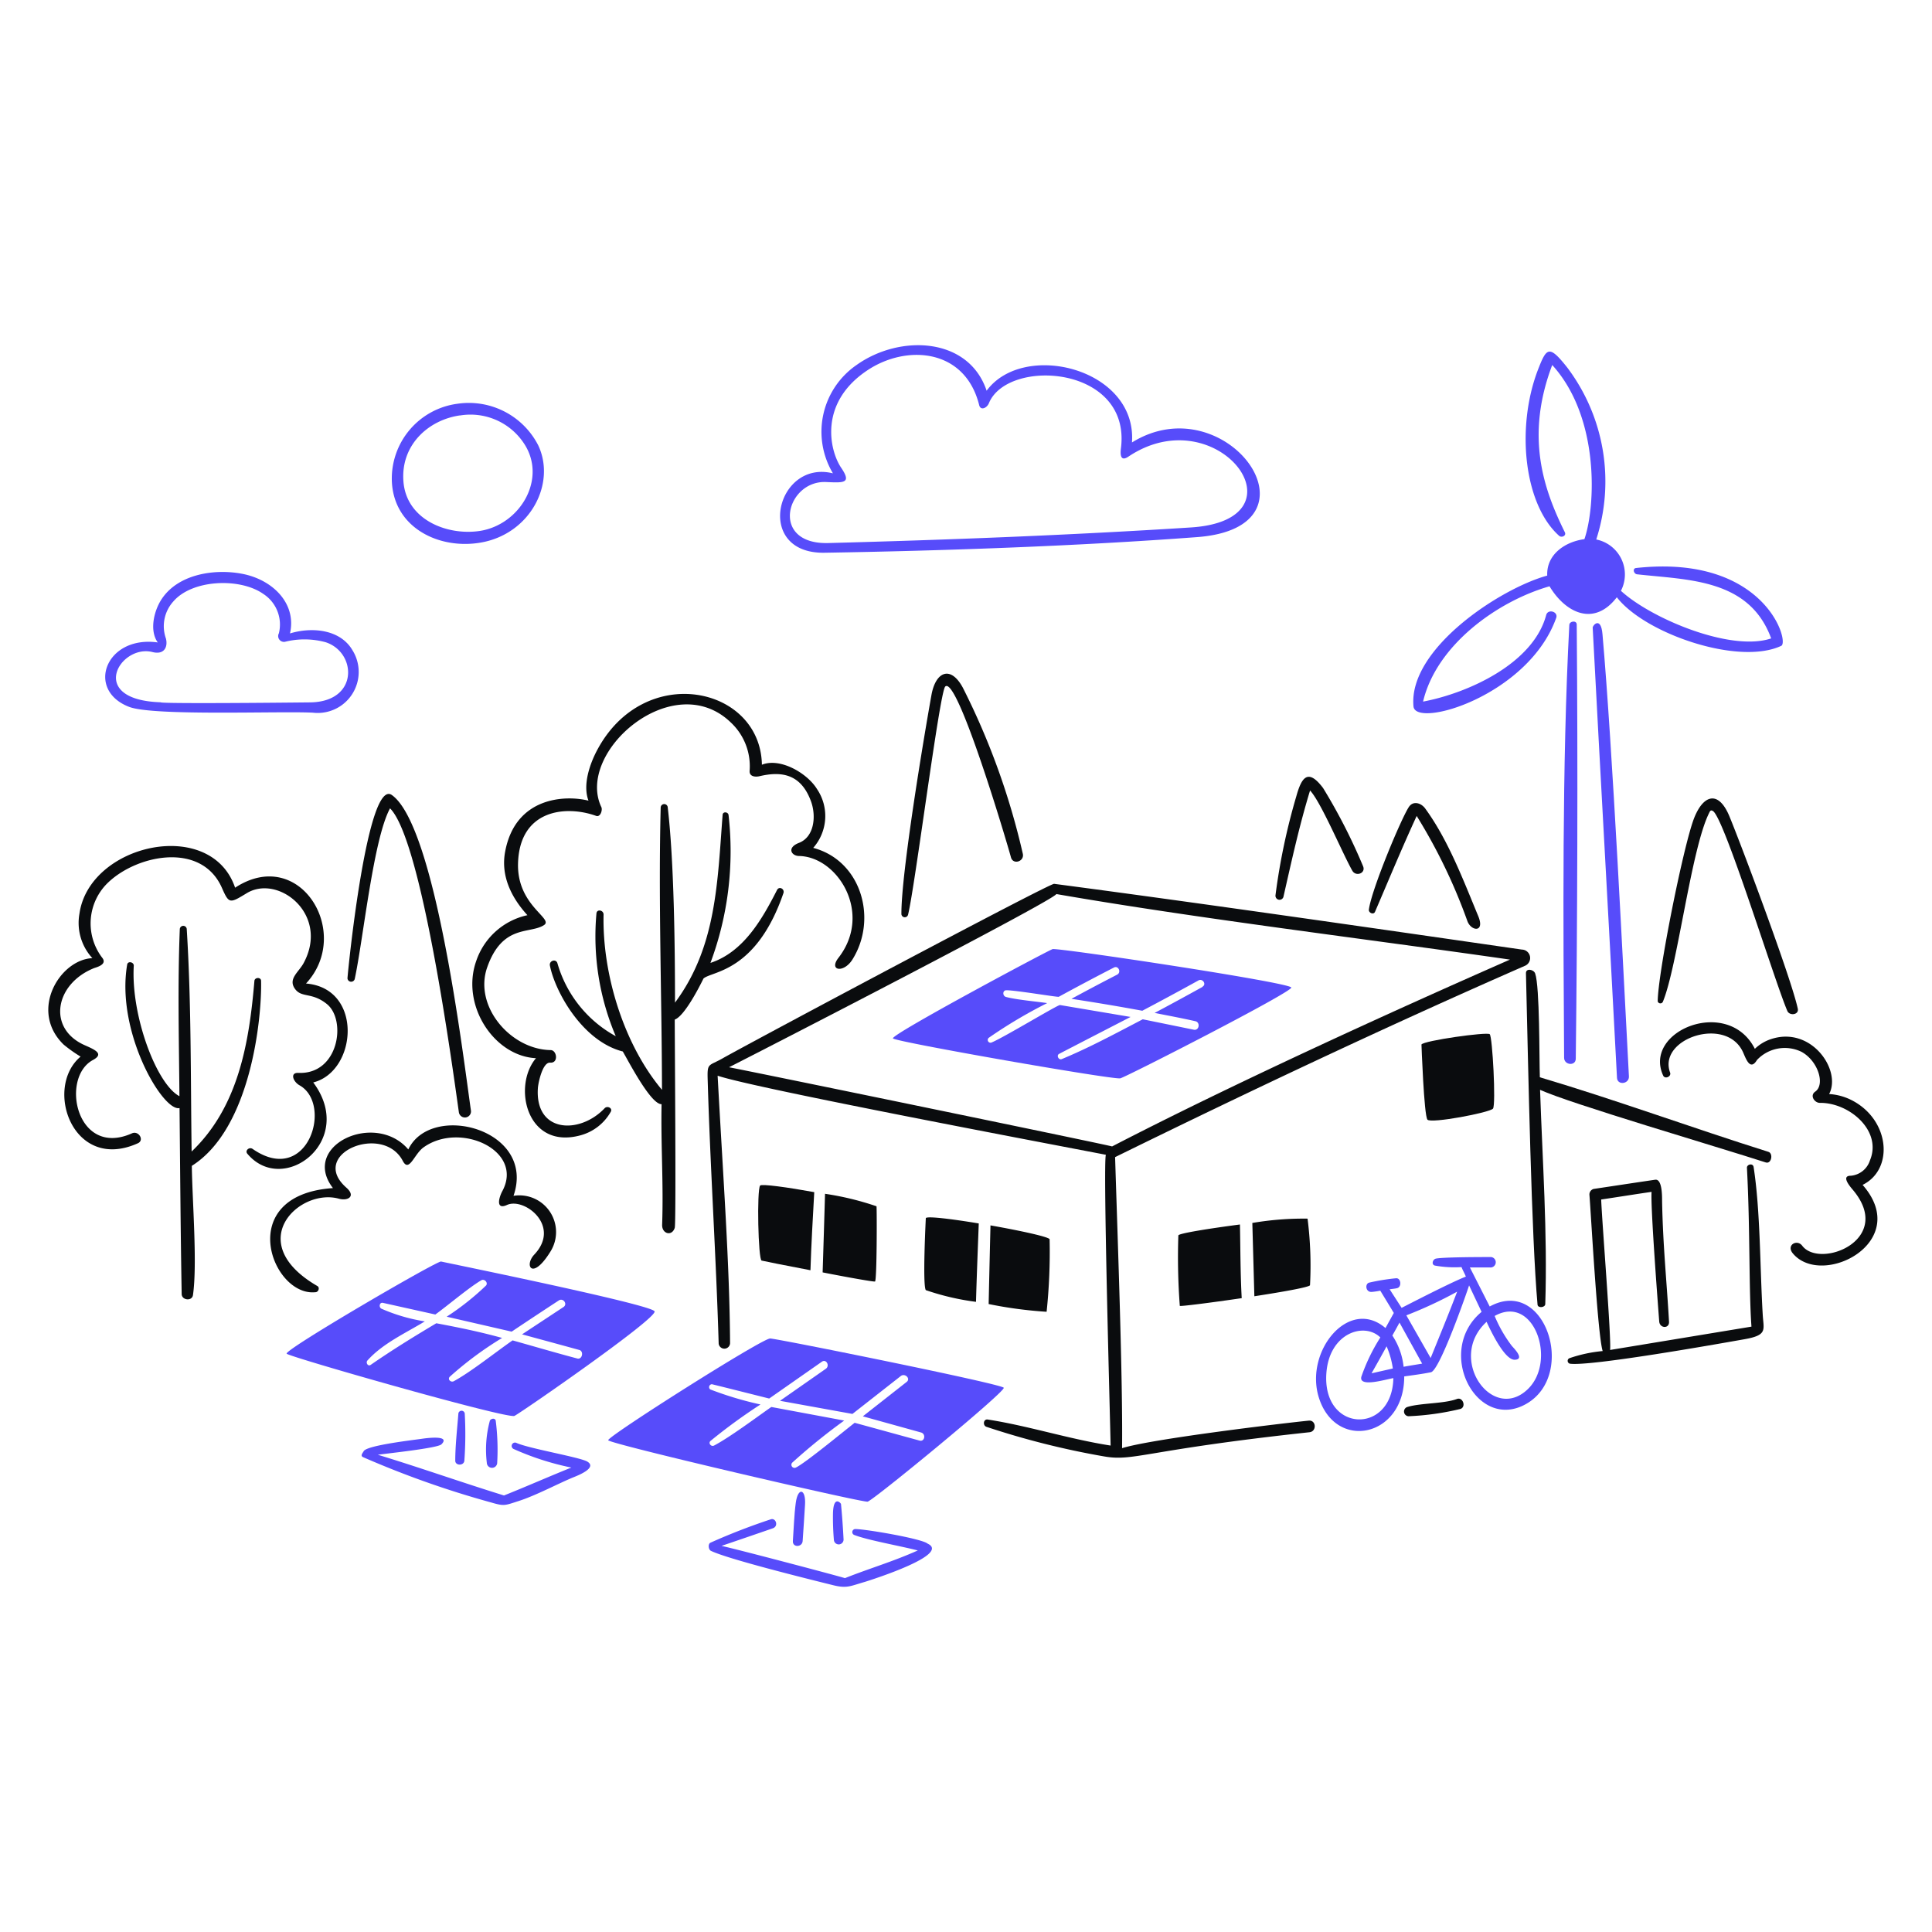<svg viewBox="0 0 200 200" xmlns="http://www.w3.org/2000/svg" height="400" width="400"><path d="m154.215 135.248-2.053-4.042h2.074a.542.542 0 1 0 .125-1.077c-.83 0-5.013 0-5.735.167-.307.08-.484.613-.086.716a11.5 11.5 0 0 0 2.754.157c.151.377.3.609.452.986-1.492.571-5.928 2.867-6.65 3.233l-1.239-1.919c.258-.043.539-.059.782-.123.5-.14.382-1.078-.13-1.019a21.809 21.809 0 0 0-2.759.447c-.474.1-.4 1.014.259.965a8.111 8.111 0 0 0 .878-.129c.469.771.937 1.536 1.4 2.306l-.862 1.563c-3.772-3.233-8.38 2.377-6.909 7.162 1.735 5.621 8.865 4.144 8.849-2.155.927-.13 1.854-.248 2.764-.431s3.708-8.225 3.951-8.99l1.293 2.738c-4.893 4.08-.48 12.535 4.694 9.485s1.855-13.166-3.852-10.04Zm-10.676 4.123a8.947 8.947 0 0 1 .647 2.295l-2.205.5q.794-1.39 1.558-2.795Zm-6.23 2.737c.318-4.138 3.934-5.275 5.584-3.654a19.214 19.214 0 0 0-1.968 4.069c-.275 1.154 2.608.242 3.315.141-.119 5.901-7.409 5.664-6.931-.556Zm7.992-.619a7.218 7.218 0 0 0-1.164-3.234c.248-.447.5-.894.738-1.342l2.345 4.247c-.642.113-1.277.205-1.92.329Zm2.8-.906-2.517-4.419a43.24 43.24 0 0 0 5.26-2.452c-.876 2.307-1.814 4.576-2.744 6.871Zm10.1 3.18c-3.665 3.621-8.482-3.1-4.311-6.926.345.734 1.827 3.957 2.915 3.924s-.107-1.207-.3-1.433a13.846 13.846 0 0 1-1.778-3.1c4.063-2.284 6.438 4.602 3.473 7.535Z" fill="#574cfa"></path><path d="M169.369 58.8c-.409.045-.243.615.1.652 5.265.593 11.608.442 13.882 6.634-4.171 1.418-12.438-2.058-15.553-4.925a3.693 3.693 0 0 0-2.554-5.314 19.582 19.582 0 0 0-2.991-17.784c-1.924-2.436-2.156-2.08-3.077.3-2.242 5.928-1.418 13.845 2.22 17.1.264.237.771 0 .6-.356-2.21-4.468-4.118-9.911-1.31-17.321 4.958 5.459 4.484 14.691 3.331 18.027-1.994.264-3.945 1.579-3.848 3.772-4.85 1.326-14.4 7.577-13.845 13.543.216 2.307 11.9-1.116 14.772-9.161.237-.653-.857-.97-1.035-.3-1.336 5.028-8.084 8.083-12.745 8.962 1.369-5.815 7.636-10.369 13.09-11.937 1.654 2.759 4.608 4.214 6.968 1.137 2.916 3.772 12.611 7.1 17.019 5.028.895-.401-1.718-9.511-15.024-8.057Z" fill="#574cfa"></path><path d="M50.712 147.066a11.459 11.459 0 0 0-.318 4.36.539.539 0 1 0 1.078-.032 23.791 23.791 0 0 0-.157-4.344c-.102-.296-.502-.192-.603.016Z" fill="#574cfa"></path><path d="M53.261 146.571c.716-.357 14.809-10.11 14.5-10.822s-21.7-5.055-22.1-5.157-16.34 9.188-15.984 9.544 22.872 6.789 23.584 6.435Zm-6.284-3.59c-.29.158-.673-.172-.42-.458a35.958 35.958 0 0 1 5.421-4.02c-2.3-.636-4.456-1.078-6.811-1.52-2.366 1.412-4.516 2.733-6.8 4.312-.286.194-.539-.254-.318-.469 1.589-1.768 3.939-2.819 5.928-4.037a18.2 18.2 0 0 1-4.484-1.309c-.3-.14-.221-.69.145-.609l5.427 1.207c1.3-.938 3.514-2.824 4.764-3.546.313-.183.722.248.491.539a27.445 27.445 0 0 1-4.08 3.233l6.726 1.547a512.246 512.246 0 0 1 4.888-3.233c.452-.291.932.388.479.684l-4.29 2.829c1.978.539 3.967 1.078 5.928 1.617.491.14.3 1.018-.21.884-2.242-.593-4.467-1.251-6.7-1.876-1.815 1.261-4.289 3.249-6.084 4.225Z" fill="#574cfa"></path><path d="M47.452 146.317c-.124 1.617-.318 3.261-.324 4.893 0 .539.9.539.943 0a38.031 38.031 0 0 0 .038-4.9.334.334 0 0 0-.657.007Z" fill="#574cfa"></path><path d="M108.963 98.252c-.508.164-16.809 8.876-16.523 9.243s22.849 4.311 23.534 4.133 17.7-8.882 17.7-9.394-24.2-4.147-24.711-3.982Zm15.52 3.912q-2.469 1.37-4.958 2.695c1.407.275 2.814.539 4.22.857.539.119.393 1-.167.879q-2.636-.54-5.281-1.078c-2.749 1.433-5.524 2.936-8.386 4.122-.318.129-.576-.377-.275-.539 2.464-1.283 4.931-2.548 7.4-3.826l-7.313-1.234c-.383.065-5.821 3.363-7.054 3.869a.286.286 0 0 1-.3-.485 49.618 49.618 0 0 1 6.036-3.584c-1.218-.178-3.207-.35-4.263-.635-.367-.1-.383-.69.038-.695.986 0 5.195.717 5.421.678q2.84-1.551 5.712-3.028c.464-.243.793.5.329.738q-2.376 1.224-4.726 2.5c2.457.377 4.888.781 7.334 1.234a326.733 326.733 0 0 0 5.772-3.115c.453-.3.916.372.458.625Z" fill="#574cfa"></path><path d="M87.325 159.343a85.389 85.389 0 0 0-.264-3.644c0-.08-.765-.953-.83.906a27.2 27.2 0 0 0 .092 2.8.5.5 0 0 0 1.002-.062Z" fill="#574cfa"></path><path d="M62.961 149.092c.1.378 26.294 6.467 26.854 6.359s14.293-11.392 14.093-11.791-23.367-5.071-24.181-5.1-16.868 10.155-16.766 10.532Zm22.532-7.4-4.748 3.319 7.5 1.358 5-3.918c.431-.34 1.05.259.619.6l-4.543 3.567 6.02 1.671c.539.146.383.986-.146.841l-6.72-1.843c-1.2.938-5.1 4.155-6.084 4.634a.323.323 0 0 1-.388-.5 62.272 62.272 0 0 1 5.389-4.365l-7.545-1.406c-1.584 1.109-4.338 3.163-5.928 3.993-.3.156-.63-.243-.366-.48a57.542 57.542 0 0 1 5.173-3.772 35.547 35.547 0 0 1-5.2-1.558.3.3 0 0 1 .173-.539c1.978.486 3.95.987 5.928 1.482l5.459-3.815c.434-.308.849.404.407.733Z" fill="#574cfa"></path><path d="M83.09 159.531c.084-1.25.172-2.5.247-3.772.1-1.655-.738-1.838-.959-.183-.167 1.239-.21 2.694-.3 3.95-.045.701.968.652 1.012.005Z" fill="#574cfa"></path><path d="M60.806 151.308c-.738-.453-6.009-1.342-7.335-1.935a.347.347 0 0 0-.313.62 28.478 28.478 0 0 0 5.988 1.929c-2.328.932-4.608 1.945-6.974 2.889-4.37-1.353-8.719-2.894-13.057-4.215.9-.13 6.175-.679 6.58-1.078 1.04-1.034-1.79-.608-2.016-.577-.873.13-5.669.674-6.025 1.278-.135.232-.366.474-.081.62a97.989 97.989 0 0 0 13.263 4.694c1.369.4 1.4.323 2.883-.157 1.854-.6 4.257-1.9 5.745-2.489.404-.167 2.377-.944 1.342-1.579Z" fill="#574cfa"></path><path d="M96.023 159.795c-.582-.511-6.467-1.519-7.512-1.508a.318.318 0 0 0-.108.6c1.331.539 4.8 1.147 6.607 1.616-2.613 1.169-5.006 1.854-7.544 2.867-.071-.059-10.719-2.883-12.773-3.341 1.768-.6 3.541-1.207 5.3-1.816.647-.221.318-1.121-.21-.932a65.7 65.7 0 0 0-6.251 2.425c-.254.135-.2.706.059.835 1.714.835 9.593 2.8 12.67 3.562 1.417.351 1.762.086 3.282-.35.719-.228 8.922-2.826 6.48-3.958Z" fill="#574cfa"></path><path d="M32.378 73.775a4.245 4.245 0 0 0 4.107-6.467c-1.261-2.156-4.182-2.431-6.467-1.735.706-3.056-1.741-5.557-4.937-6.171-2.931-.566-6.827.043-8.477 2.824-.684 1.159-1.131 3.072-.274 4.279-5.4-.755-7.5 4.947-2.943 6.677 2.544.959 15.521.418 18.991.593ZM16.621 72.7c-7.685-.248-4.188-6.047-.841-5.2 1.2.307 1.617-.5 1.4-1.391a3.813 3.813 0 0 1 .76-3.842c1.956-2.29 6.908-2.479 9.312-.787a3.773 3.773 0 0 1 1.617 4.08.6.6 0 0 0 .7.862 8.328 8.328 0 0 1 4.134.059c3.233 1.04 3.47 6.182-1.617 6.23-8.51.089-15.465.109-15.465-.011Z" fill="#574cfa"></path><path d="M49.79 56.163c5.114-.9 7.788-6.116 5.928-10.061a8.068 8.068 0 0 0-8.318-4.311 7.813 7.813 0 0 0-6.833 8.094c.24 4.802 4.95 7.032 9.223 6.278Zm-2.155-13.155a6.629 6.629 0 0 1 6.542 2.8c2.549 3.675-.318 8.542-4.554 9.161-3.395.491-7.544-1.2-7.857-5.1-.313-3.788 2.576-6.4 5.847-6.866Z" fill="#574cfa"></path><path d="M85.353 57.219c12.136-.2 25.992-.673 38.543-1.616 13.677-1 3.072-15.866-6.715-9.8.539-7.658-11.215-10.573-15.046-5.357-1.876-5.593-9.022-5.841-13.473-2.656A8.389 8.389 0 0 0 86.226 49c-5.879-1.465-8.226 8.339-.873 8.219Zm.167-7.319c1.849.084 2.652.14 1.563-1.471-1.218-1.8-2.377-6.8 2.824-10.17 4.02-2.608 10.007-2.155 11.457 3.681.146.588.792.318 1.008-.205 1.945-4.72 14.755-3.9 13.667 4.678-.167 1.32.393 1.11.765.862 9.21-6.192 18.743 6.516 6.51 7.324-12.514.8-25.059 1.283-37.557 1.617-6.116.173-4.387-6.503-.237-6.316Z" fill="#574cfa"></path><path d="M162.455 64.7c-.768 14.552-.62 31.316-.539 44.8 0 .771 1.2.884 1.207.1.167-13.785.226-30.341.1-44.945.008-.455-.746-.387-.768.045Z" fill="#574cfa"></path><path d="M164.875 64.98c.814 15.581 1.756 32 2.516 46.6.043.8 1.278.642 1.234-.156-.576-10.859-1.676-33.676-2.737-45.775-.162-1.887-1.027-.923-1.013-.669Z" fill="#574cfa"></path><path d="M150.83 144.819c-1.332.5-3.772.415-5.119.825a.49.49 0 0 0 .1.964 27.584 27.584 0 0 0 5.389-.759c.606-.238.218-1.249-.37-1.03Z" fill="#0a0c0e"></path><path d="M157.545 98.3c-14.922-2.155-33.563-4.85-48.421-6.806-.49-.065-31.709 16.577-34.307 18.059-1.5.856-1.617.42-1.557 2.285.264 9.037.867 18.172 1.137 27.263a.593.593 0 0 0 1.18-.054c-.054-8.251-.695-16.765-1.288-27.689 3.978 1.337 34.83 7.146 40.192 8.186-.312.76.442 27.484.49 30.1-4.311-.669-8.482-2.038-12.723-2.695-.447-.07-.539.609-.135.754a83.916 83.916 0 0 0 12.163 3.061c3.124.553 4.144-.649 21.287-2.5.766-.087.69-1.283-.086-1.2-2.694.27-16.318 1.9-19.32 2.851.076-7.312-.436-20.914-.722-30.13 14.011-6.877 28.126-13.543 42.4-19.794a.874.874 0 0 0-.29-1.691Zm-42.417 20.382c-.07-.086-36-7.491-39.659-8.2 4.753-2.414 33.413-17.164 33.887-17.929 14.771 2.56 31.989 4.629 46.955 6.785-12.75 5.597-29.111 13.087-41.183 19.339Z" fill="#0a0c0e"></path><path d="M183.063 119.237c-7.949-2.5-15.818-5.389-23.658-7.717-.07-1.9 0-9.366-.485-10.746-.146-.425-.965-.577-.954-.032.248 10.288.571 27.323 1.2 34.317.032.378.786.308.8-.059.238-7.318-.291-14.841-.539-22.181 3.148 1.433 18.464 5.928 23.368 7.518.586.183.796-.937.268-1.1Z" fill="#0a0c0e"></path><path d="M181.532 120.805c-.066-.425-.706-.28-.689.086.339 6.414.188 12.611.468 16.442l-14.636 2.415c.145-1.078-.83-13.187-.922-15.575 1.74-.258 3.476-.539 5.216-.792-.113 1.617.674 11.856.793 13.419.059.739 1.078.766 1.013 0-.237-4.166-.63-7.841-.717-12.486 0-.582 0-2.29-.716-2.189-2.129.313-4.253.637-6.376.955a.6.6 0 0 0-.431.587c.151 1.768.846 14.551 1.374 16.194a14.685 14.685 0 0 0-3.454.744.3.3 0 0 0 .069.565c2.156.281 14.961-1.983 18.054-2.532 2.431-.426 1.989-.97 1.9-2.528-.288-4.769-.236-10.748-.946-15.305Z" fill="#0a0c0e"></path><path d="M78.687 122.729c-.352.461-.2 7.658.156 7.766.162.048 2.5.512 5.055 1 .086-2.695.242-5.389.393-8.084-2.764-.504-5.457-.875-5.604-.682Z" fill="#0a0c0e"></path><path d="M122.133 135.184c.049.07 3.18-.324 6.409-.8-.141-2.506-.13-5.109-.184-7.626-3.2.42-6.3.916-6.375 1.127a67.194 67.194 0 0 0 .15 7.299Z" fill="#0a0c0e"></path><path d="M85.407 123.581q-.118 4.062-.248 8.137c2.727.539 5.325.992 5.422.943.2-.1.2-7.35.156-7.787a29.876 29.876 0 0 0-5.33-1.293Z" fill="#0a0c0e"></path><path d="M95.84 126.1s-.355 6.947 0 7.453a26.043 26.043 0 0 0 5.195 1.213c.076-2.695.184-5.389.286-8.115-2.802-.467-5.368-.78-5.481-.551Z" fill="#0a0c0e"></path><path d="M147.15 108.125s.258 7.355.619 7.781 6.467-.732 6.785-1.142-.053-7.453-.339-7.706-6.807.663-7.065 1.067Z" fill="#0a0c0e"></path><path d="m129.641 126.6.21 7.588c2.964-.458 5.669-.937 5.761-1.142a38.43 38.43 0 0 0-.254-6.893 31.476 31.476 0 0 0-5.717.447Z" fill="#0a0c0e"></path><path d="M108.655 128.291c-.049-.248-3.039-.895-6.121-1.439q-.1 4.074-.189 8.142a43.325 43.325 0 0 0 6 .8 59.135 59.135 0 0 0 .31-7.503Z" fill="#0a0c0e"></path><path d="M27.027 101.534c-.01-.4-.652-.371-.69 0-.539 6.375-1.644 13.041-6.5 17.671-.108-7.68-.027-15.386-.507-23.055a.361.361 0 0 0-.717.027c-.232 5.761-.086 11.533-.038 17.3-2.365-1.229-5.038-8.353-4.726-13.516 0-.377-.614-.506-.684-.108-1.191 6.969 3.7 15.262 5.421 14.853.065 6.407.108 12.843.221 19.244 0 .663 1.078.776 1.17.113.463-3.233-.076-9.824-.119-13.375 6.118-3.849 7.261-15.308 7.169-19.154Z" fill="#0a0c0e"></path><path d="M32.427 112.054c4.554-1.148 5.2-9.755-.749-10.24 4.85-5.206-.609-14.318-7.34-9.921-2.5-7.351-15.09-4.549-16.114 2.695a5.391 5.391 0 0 0 1.337 4.6c-3.363.145-6.575 5.426-2.986 8.935a14.217 14.217 0 0 0 1.768 1.256c-3.842 3.233-.8 12 5.928 8.972.7-.313.086-1.336-.609-1.029-5.729 2.559-7.469-5.745-4.036-7.594 1.2-.646.161-1.077-.847-1.525-3.917-1.724-3.1-6.342.938-7.975.259-.1 1.423-.367.868-1.078a5.852 5.852 0 0 1 .673-7.852c3.051-2.846 9.615-4.149 11.716.615.739 1.681.809 1.616 2.587.538 3.271-1.961 8.58 2.221 5.869 7.249-.5.927-1.617 1.617-.916 2.635s1.751.323 3.341 1.617c2.037 1.676 1.207 7.3-2.975 7.113-.889-.037-.539.911.124 1.283 3.5 1.961.852 10.541-4.85 6.59-.367-.252-.835.19-.539.507 3.735 4.422 11.312-1.366 6.812-7.391Z" fill="#0a0c0e"></path><path d="M94 94.7c.73-2.963 3.266-23.044 3.848-23.626 1.234-1.218 6.369 16.059 6.806 17.676.215.808 1.4.437 1.229-.361a74.985 74.985 0 0 0-6.2-17.18c-1.239-2.329-2.813-1.741-3.26.738-.8 4.457-3.137 18.447-3.11 22.688A.351.351 0 0 0 94 94.7Z" fill="#0a0c0e"></path><path d="M36.722 101.345c.9-4.214 1.924-14.485 3.654-17.665 3.265 3.233 6.4 26.3 7.124 31.445a.631.631 0 1 0 1.245-.2c-.83-5.82-3.665-29.408-8.175-32.62-2.512-1.789-4.495 17.558-4.6 18.969a.383.383 0 0 0 .752.071Z" fill="#0a0c0e"></path><path d="M81.1 92.459c.15-.437-.442-.76-.663-.324-1.541 3.024-3.47 6.419-6.892 7.545a33.087 33.087 0 0 0 1.875-15.3c-.032-.339-.587-.4-.614-.032-.538 6.952-.625 13.652-4.93 19.444 0-5.761-.1-14.631-.75-20.188a.366.366 0 0 0-.732 0c-.248 9.571.118 19.59.134 29.215-3.95-4.7-6.192-11.986-6.046-18.145 0-.469-.7-.6-.739-.108a26.41 26.41 0 0 0 2 12.7 12.537 12.537 0 0 1-6.036-7.545c-.146-.512-.884-.269-.781.237.538 2.7 3.352 7.82 7.544 8.892.539.9 2.889 5.492 4.015 5.454-.081 4.274.21 8.2.059 12.481-.032.949 1.019 1.234 1.305.318.156-.506 0-19.444 0-21.556.991-.356 2.495-3.266 2.974-4.247.846-.785 5.455-.623 8.277-8.841Z" fill="#0a0c0e"></path><path d="M53.159 123.791c2.371-6.9-8.537-9.749-10.892-4.8-3.433-4.021-11.193-.4-7.8 4-10.3.706-6.348 11.253-1.816 10.778.307 0 .49-.474.2-.641-7.771-4.511-1.87-10.18 2.236-9.037.916.253 1.789-.243.771-1.143-3.977-3.5 3.772-6.71 5.836-2.776.663 1.267 1.181-.717 2.156-1.4 3.772-2.7 10.412.318 8.154 4.526-.383.717-.69 1.972.479 1.439 1.784-.814 5.632 2.155 2.83 5.131-1.078 1.142-.227 2.737 1.643-.265a3.8 3.8 0 0 0-3.797-5.812Z" fill="#0a0c0e"></path><path d="M62.589 114.727c-2.573 2.717-7.216 2.575-6.908-2.081.037-.539.479-2.694 1.266-2.641.9.071.706-1.293.059-1.3-4.149-.059-7.981-4.538-6.574-8.558 1.584-4.516 4.44-3.427 5.89-4.387 1.013-.679-2.819-2.021-2.695-6.386.157-5.556 4.915-6.052 8.084-4.915.453.162.684-.625.539-.91-2.695-5.689 7.45-14.522 13.413-8.749a6.2 6.2 0 0 1 1.94 4.974c-.059.6.539.685 1.008.582 2.274-.539 4.311-.264 5.357 2.636.539 1.525.318 3.653-1.261 4.262-1.293.5-.776 1.348 0 1.358 4.009.065 7.674 5.928 4.09 10.541-1.04 1.342.539 1.617 1.445.178 2.635-4.214.921-10.24-4.058-11.559a4.979 4.979 0 0 0 .388-6.095c-1.014-1.649-3.816-3.272-5.7-2.512-.146-8.121-12.179-10.687-17.057-1.509-.749 1.407-1.519 3.595-.894 5.228-2.366-.593-7.545-.426-8.623 5.249-.5 2.592.7 4.85 2.3 6.607a7.21 7.21 0 0 0-5.3 4.742c-1.617 4.586 1.853 9.851 6.186 10.062-2.452 2.894-.97 9.5 4.6 7.986a5.128 5.128 0 0 0 3.125-2.409c.264-.394-.331-.699-.62-.394Z" fill="#0a0c0e"></path><path d="M172.134 103.716c1.508-3.61 2.92-15.73 4.769-19.508.114-.232.172-.415.431-.242 1.191.791 6.327 17.482 7.69 20.688.237.539 1.24.4 1.078-.253-.684-3.164-5.761-16.706-7.06-19.864-1.164-2.835-2.77-2.231-3.707.258-1.121 3-3.713 16-3.729 18.863a.285.285 0 0 0 .528.058Z" fill="#0a0c0e"></path><path d="M142.342 94.388c1.43-3.323 2.787-6.607 4.312-9.921a57.063 57.063 0 0 1 5.246 10.875c.388 1.078 1.849 1.223 1.127-.507-1.547-3.724-3.109-7.889-5.513-11.171-.415-.539-1.218-.8-1.666-.13-.8 1.208-3.852 8.51-4.138 10.6-.078.346.48.609.632.254Z" fill="#0a0c0e"></path><path d="M132.874 92.782c.852-3.74 1.617-7.259 2.743-10.951 1.137 1.208 3.32 6.435 4.371 8.3.372.657 1.428.269 1.115-.464a58.939 58.939 0 0 0-4.133-8.083c-1.617-2.156-2.258-1.008-2.775.846a65.856 65.856 0 0 0-2.156 10.239.421.421 0 0 0 .835.113Z" fill="#0a0c0e"></path><path d="M191.9 114.005a5.944 5.944 0 0 0-2.548-.75c1.309-2.479-1.86-7.086-6.037-5.68a4.378 4.378 0 0 0-1.654 1c-2.753-5.449-11.624-1.882-9.49 2.769.183.4.867.108.717-.312-1.305-3.54 5.884-5.928 7.572-2.058.3.683.732 1.907 1.427.749a3.954 3.954 0 0 1 4.608-.836c1.725.949 2.463 3.39 1.418 4.117-.6.41-.065 1.175.484 1.165 3.029-.033 6.467 2.882 5.179 5.954a2.285 2.285 0 0 1-1.994 1.59c-1.078 0 .049 1.245.227 1.461 4.343 5.167-3.422 8.228-5.249 5.776-.539-.7-1.687-.053-.959.809 3.033 3.61 12.4-1.186 7.215-7.1 3.213-1.579 2.846-6.559-.916-8.654Z" fill="#0a0c0e"></path></svg>